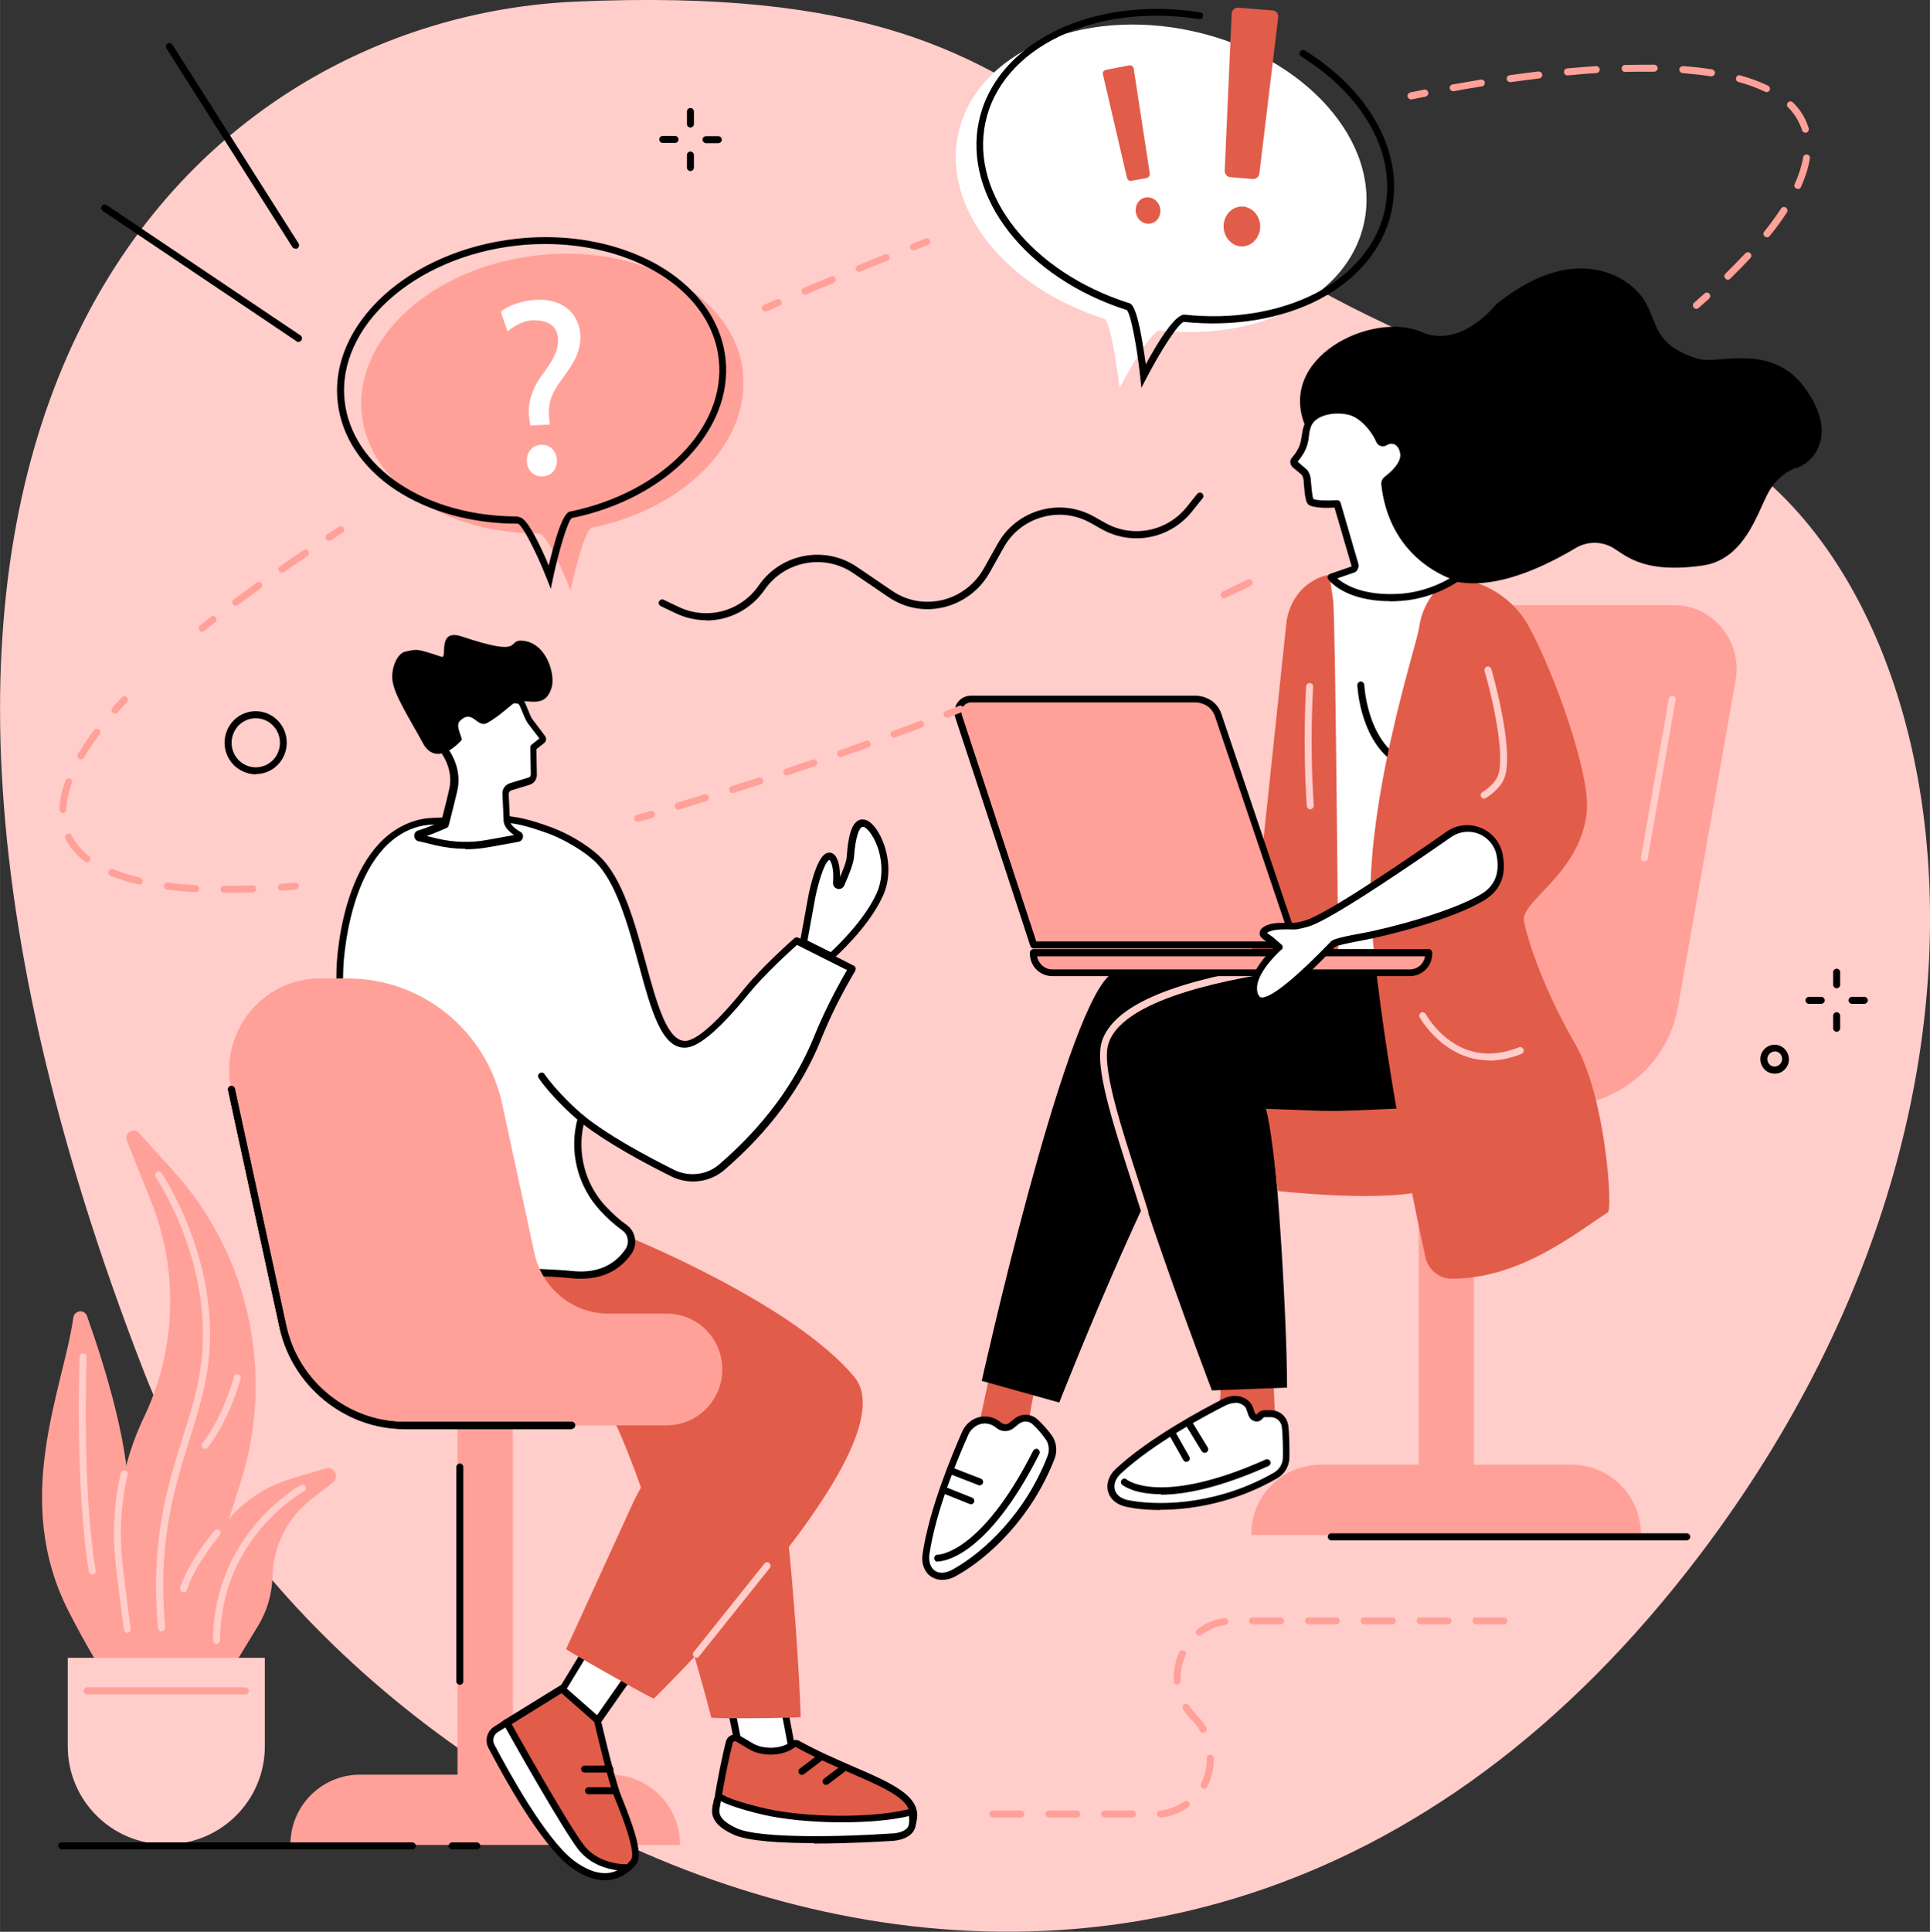 <?xml version="1.0" encoding="UTF-8"?>
<svg id="Illustration" xmlns="http://www.w3.org/2000/svg" width="292.6mm" height="292.8mm" version="1.1" viewBox="0 0 829.4 830">
  <rect x="0" y="0" width="829.4" height="830" fill="#333333" stroke="none"/>
  <!-- Generator: Adobe Illustrator 29.5.1, SVG Export Plug-In . SVG Version: 2.1.0 Build 141)  -->
  <g id="Career_coach">
    <path d="M709.8,179.8C440.2,108.2,495.7-10.3,247.2.7,83.3,8-98.1,178.6,62.2,590.3c74,190.1,433.5,388.5,668.8,77.1,163.2-216,100.3-455.4-21.1-487.7Z" fill="#ffcdca"/>
    <g>
      <g>
        <path d="M586.7,476.9l81.3-1.2c26.1,0,48.5-17.1,53.1-43.1l24.8-140.5c2.9-16.7-9.8-32.1-26.6-32.1h-94.4l-38.2,216.8Z" fill="#ffa199"/>
        <polygon points="609.7 657.6 633.4 657.6 633.4 475.5 609.7 476.5 609.7 657.6" fill="#ffa199"/>
        <path d="M567.7,629.3h107.6c16.5,0,29.9,13.4,29.9,29.9v.3h-167.5v-.3c0-16.5,13.4-29.9,29.9-29.9Z" fill="#ffa199"/>
        <path d="M706.7,370.1c0,0-.2,0-.3,0-.8-.1-1.4-.9-1.2-1.7l12-68.2c.1-.8.9-1.4,1.7-1.2.8.1,1.4.9,1.2,1.7l-12,68.2c-.1.7-.8,1.2-1.5,1.2Z" fill="#ffcdca"/>
      </g>
      <g>
        <g>
          <path d="M427,581.9c.2.8-9.5,45.1-9.5,45.1l22.3-3.7,6.7-37.5-19.5-3.9Z" fill="#e25c4a"/>
          <g>
            <g>
              <path d="M429.3,612.5c-1.4-1.1-3.3-2.3-5.8-2.4-3.7-.2-7.1,2.2-8.7,5.6-3.9,8.6-14,32.5-16.9,52-1,6.9,4.2,12.5,12.3,8,13.3-7.4,31.7-24.4,41.4-49.5,1.1-2.9.7-6.1-1.1-8.6-1.5-2-3.5-4.5-5.8-6.6-2.2-2-5.6-2-7.9-.1l-2.1,1.7c-1.6,1.3-3.8,1.3-5.4,0Z" fill="#fff"/>
              <path d="M404.8,678.8c-2.2,0-3.7-.8-4.7-1.4-2.9-2-4.3-5.8-3.6-9.9,2.9-19.5,12.9-43.1,17-52.4,1.8-4.1,5.9-6.7,10.1-6.5,2.4.1,4.7,1,6.7,2.7,1,.8,2.5.9,3.5,0l2.1-1.7c2.9-2.4,7.1-2.3,9.9.2,2,1.8,4.1,4.1,6.1,6.8,2.1,2.9,2.6,6.7,1.3,10.1-9.7,25.2-28.1,42.5-42.1,50.3-2.4,1.4-4.5,1.8-6.2,1.8ZM423.2,611.6c-2.9,0-5.7,1.9-7,4.7-4.1,9.1-14,32.4-16.8,51.6-.4,3,.5,5.7,2.4,7,1.9,1.3,4.7,1.1,7.7-.6,13.5-7.5,31.3-24.3,40.7-48.8.9-2.4.6-5.1-.9-7.2-1.8-2.5-3.7-4.7-5.6-6.4-1.7-1.5-4.2-1.5-6,0l-2.1,1.7c-2.1,1.7-5.2,1.7-7.3,0-1.5-1.3-3.1-1.9-4.9-2,0,0-.2,0-.3,0Z"/>
            </g>
            <path d="M403,671c0,0,0,0-.1,0-.8,0-1.5-.7-1.4-1.6,0-.8.7-1.5,1.5-1.4h0c.3,0,18.6-.4,41-44.7.4-.7,1.3-1,2-.7.7.4,1,1.3.7,2-22.9,45.2-41.9,46.3-43.7,46.3Z"/>
            <path d="M417.3,646.3c-.2,0-.4,0-.6-.1l-10.5-4.2c-.8-.3-1.1-1.2-.8-1.9.3-.8,1.2-1.1,1.9-.8l10.5,4.2c.8.3,1.1,1.2.8,1.9-.2.6-.8.9-1.4.9Z"/>
            <path d="M421,638.2c-.2,0-.4,0-.5-.1l-12.4-4.8c-.8-.3-1.2-1.2-.9-1.9.3-.8,1.2-1.2,1.9-.9l12.4,4.8c.8.3,1.2,1.2.9,1.9-.2.6-.8,1-1.4,1Z"/>
          </g>
          <path d="M522,581.8c.2.3,1.4,5.5,2.4,14.3,1.6,14.6-14.7,28.1-14.7,28.1l38.7-5.2-1.5-33.8-24.9-3.4Z" fill="#e25c4a"/>
          <g>
            <g>
              <path d="M539.4,609.1c-2.3-.7-1.8-4.3-3.6-5.9-2.8-2.5-6.3-2.4-9.6-.8-8.3,4.2-31.1,16.3-45.6,29.6-5.1,4.7-4.5,12.4,4.6,14,15,2.7,39.9,1.2,63.1-12.2,2.7-1.5,4.4-4.3,4.5-7.4.1-2.5,0-10.9-.5-14-.5-3-3.1-5.1-6.1-5.1h-2.7c-2,0-2.1,2.4-4.1,1.7Z" fill="#fff"/>
              <path d="M498.7,648.8c-5.1,0-9.8-.4-13.8-1.2-6.2-1.1-8.1-4.6-8.7-6.6-1-3.3.3-7.2,3.4-10,14.4-13.3,36.9-25.3,45.9-29.9,4.1-2.1,8.3-1.7,11.3,1,1.1,1,1.6,2.4,2,3.6.4,1.3.6,1.9,1.1,2,0,0,.1,0,.1,0,0,0,.3-.2.4-.4.6-.6,1.5-1.4,3-1.4h2.7s0,0,0,0c3.8,0,6.9,2.7,7.5,6.4.5,3.3.6,11.7.5,14.3-.2,3.6-2.1,6.8-5.3,8.6-17.3,10-35.6,13.5-50.3,13.5ZM530.7,602.8c-1.4,0-2.8.5-3.9,1-8.9,4.5-31.1,16.3-45.2,29.4-2.2,2.1-3.2,4.7-2.5,7,.7,2.3,2.9,3.9,6.4,4.5,15.2,2.7,39.5,1,62-12,2.2-1.3,3.7-3.6,3.8-6.2.1-2.4,0-10.7-.5-13.7-.4-2.2-2.3-3.9-4.6-3.9h-2.7c-.3,0-.5.1-.9.6-.6.6-1.7,1.7-3.6,1.1-2-.7-2.6-2.5-3-4-.3-.9-.6-1.8-1.1-2.3-1.3-1.2-2.7-1.6-4-1.6Z"/>
            </g>
            <path d="M499,642c-11.8,0-16.4-3.8-16.8-4.1-.6-.5-.7-1.5-.1-2.1.5-.6,1.5-.7,2.1-.1.2.2,14.7,11.5,59.7-8.6.8-.3,1.6,0,2,.8.3.8,0,1.6-.8,2-21.5,9.6-36.3,12.3-46.2,12.3Z"/>
            <path d="M509.8,628.1c-.5,0-1-.3-1.3-.8l-5.6-9.9c-.4-.7-.2-1.6.6-2,.7-.4,1.6-.2,2,.6l5.6,9.9c.4.7.2,1.6-.6,2-.2.1-.5.2-.7.2Z"/>
            <path d="M517.7,624.2c-.5,0-1-.3-1.3-.7l-6.3-10.3c-.4-.7-.2-1.6.5-2.1.7-.4,1.6-.2,2.1.5l6.3,10.3c.4.7.2,1.6-.5,2.1-.2.1-.5.2-.8.2Z"/>
          </g>
          <path d="M626.8,411.4s-135.5-5.9-150.3,7.9c-20.1,18.7-54.6,174-54.6,174l33.3,9.3s50.2-127.5,62.7-127.5,129.7-4.2,129.7-4.2l-20.8-59.5Z"/>
          <path d="M653.5,407.2s17.9,52.5,3.6,62c-14.2,9.6-116.7,8.8-113.2,7.6,3.6-1.2,9.2,85.9,9.2,119.4l-32.3,1.2s-51.4-134.7-45.9-149.7c9.9-26.9,86.3-33.1,110.7-36.7,5-.7,67.8-3.8,67.8-3.8Z"/>
          <path d="M492,522.2c-.6,0-1.2-.4-1.4-1-1.2-3.6-2.3-7.2-3.4-10.7-9.5-29.5-17.1-52.8-13.6-63.3,6.6-19.9,47.1-28.3,77-32.9.8-.1,1.6.4,1.7,1.3.1.8-.4,1.6-1.3,1.7-16.8,2.6-67.8,10.5-74.6,30.9-3.2,9.6,4.6,33.6,13.6,61.5,1.1,3.5,2.3,7.1,3.4,10.7.3.8-.2,1.6-1,1.9-.2,0-.3,0-.5,0Z" fill="#ffcdca"/>
        </g>
        <g>
          <g>
            <path d="M466.6,338.6c-1.1-.3-2.4,0-3,1.1-.4.7-.4,2-.2,3.2.2,1.7,1.2,7,.3,8.4-.6,1-1.1,2.3-1.2,4.1-.1,7.1,5.3,8.3,10.3,10s16.2,1.5,19.4-2.8c3.2-4.4-6.5-12.1-16.9-13.6-3.5-.5-2.9-1-3.3-2.4-.3-1-1.7-5.1-2.4-6-.8-1-1.8-1.6-3-1.9Z" fill="#fff"/>
            <path d="M480.2,367.8c-3.1,0-6-.4-7.9-1.1l-1-.3c-4.7-1.5-10.5-3.4-10.3-11.1,0-1.8.5-3.5,1.4-4.9.2-.4.3-2-.4-6.7v-.6c-.4-1.9-.2-3.2.3-4.2.9-1.5,2.8-2.3,4.7-1.8,1.5.4,2.8,1.2,3.8,2.4,1.1,1.3,2.6,6.5,2.6,6.5,0,.3.1.6.2.8,0,0,0,.1,0,.2.2,0,.7.2,1.9.4,8,1.1,16.3,6,18.3,10.8.8,1.8.6,3.7-.4,5.1-2.4,3.3-8,4.4-13.2,4.4ZM465.8,340c-.4,0-.7.1-.9.4,0,0-.3.5,0,2.3v.6c.8,4.3,1,7.3,0,8.8-.6,1-.9,2.1-1,3.3-.1,5.2,3.1,6.5,8.3,8.2l1,.3c4.9,1.6,15.2,1.2,17.7-2.3.3-.4.6-1,0-2.1-1.5-3.4-8.4-8-16-9.1-2.9-.4-4.1-.9-4.5-3,0-.2,0-.3-.1-.5-.4-1.5-1.6-4.9-2.1-5.5-.6-.7-1.3-1.2-2.2-1.4-.1,0-.3,0-.4,0ZM473.6,347.2h0,0Z"/>
          </g>
          <g>
            <g>
              <path d="M628.1,251.6s21.3-12.3,36.4,91.8c0,0-25.9,56-26.4,63.8-.5,7.9-68.7,4.4-68.7,4.4l-1.6-119.4-15.9-.8,3.4-27.5c2.1-8,11.1-13.8,17.1-15.9l55.7,3.5Z" fill="#fff"/>
              <path d="M600.1,413.9c-15.7,0-30.5-.7-30.7-.7-.8,0-1.4-.7-1.4-1.5l-1.5-117.9-14.5-.7c-.4,0-.8-.2-1.1-.5-.3-.3-.4-.7-.3-1.2l3.4-27.5c0,0,0-.1,0-.2,2.4-9.2,12.5-15,18-17,.2,0,.4,0,.6,0l55.3,3.5c1-.4,3.3-1,6.5.6,8.9,4.3,21.7,23.9,31.7,92.5,0,.3,0,.6-.1.8-7.2,15.5-25.9,57.1-26.3,63.3-.2,3.3-4.7,6.4-36,6.6-1.2,0-2.4,0-3.6,0ZM570.9,410.2c4.3.2,18,.7,31.7.7,31.6-.2,33.9-3.4,34-3.8.4-7.8,23.8-58.5,26.3-63.9-10.2-70-23-86.3-29.7-89.7-2.7-1.4-4.4-.6-4.4-.5-.2.1-.5.2-.8.2l-55.3-3.5c-6.4,2.4-13.9,7.9-15.8,14.7l-3.2,25.8,14.3.7c.8,0,1.4.7,1.4,1.5l1.5,117.9Z"/>
            </g>
            <path d="M537.7,410.5l15.2-143.6c1-6.7,4.6-12.9,10.2-16.6,2.2-1.5,4.8-2.7,7.9-3.3,0,0,0-2.8,1.9,10.8,1,7.4,2.1,146.6,2.2,152.6h-37.3Z" fill="#e25c4a"/>
            <path d="M602.7,329.6c-.2,0-.5,0-.7-.2-17.5-9.2-18.6-34-18.7-35,0-.8.6-1.5,1.4-1.6.8,0,1.5.6,1.6,1.4,0,.2,1.1,24.1,17.1,32.5.7.4,1,1.3.6,2-.3.5-.8.8-1.3.8Z"/>
            <path d="M600.7,476.3l-18.5.8c-6.5.3-12.9.3-19.4,0l-18.8-.7s2,4.9,5,35.3c0,0,47.6,5.4,65.4-.8,17.8-6.3-13.7-34.6-13.7-34.6Z" fill="#e25c4a"/>
            <path d="M623.9,247.9s21.9,1.3,32.9,20.9c10.9,19.6,26.1,62.4,25.2,78.4-1.5,27.3-28.4,39.7-27.1,48.3.6,4.2,6.2,25.5,22.1,53.2,13.1,22.8,16.1,70.9,14,72.2-14.4,9.2-37.7,28.5-67.1,28.5-5.4,0-10.1-3.8-11.3-9.1-4.7-21.4-17.6-83.4-23.1-141-4.7-49.9,19.5-122.9,20.3-129.3,2-15.5,14.1-22.2,14.1-22.2Z" fill="#e25c4a"/>
            <g>
              <g>
                <path d="M452.2,409.4h153.7c4.5,0,8.1,3.6,8.1,8.1v.5h-169.9v-.5c0-4.5,3.6-8.1,8.1-8.1Z" transform="translate(1058.1 827.3) rotate(180)" fill="#ffa199"/>
                <path d="M605.9,419.4h-153.7c-5.3,0-9.6-4.3-9.6-9.6v-.5c0-.8.7-1.5,1.5-1.5h169.9c.8,0,1.5.7,1.5,1.5v.5c0,5.3-4.3,9.6-9.6,9.6ZM445.7,410.9c.5,3.1,3.2,5.6,6.5,5.6h153.7c3.3,0,6-2.4,6.5-5.6h-166.7Z"/>
              </g>
              <g>
                <path d="M444.2,406h112.7l-33.3-98.7c-.7-2-1.9-3.7-3.7-4.9-1.8-1.2-4-1.9-6.3-1.9h-96.1c-4.1,0-6.7,4-5.4,7.5.5,1.4,32.2,98.1,32.2,98.1Z" fill="#ffa199"/>
                <path d="M556.9,407.5h-112.7c-.6,0-1.2-.4-1.4-1-10.9-33.3-31.7-96.6-32.2-98-.8-2.1-.5-4.5.8-6.5,1.4-2,3.5-3.1,6-3.1h96.1c2.6,0,5.1.8,7.2,2.2,1.9,1.3,3.4,3.3,4.2,5.7l33.3,98.7c.2.5,0,1-.2,1.4-.3.4-.7.6-1.2.6ZM445.3,404.5h109.5l-32.7-96.8c-.6-1.7-1.7-3.2-3.1-4.2-1.6-1.1-3.5-1.7-5.5-1.7h-96.1c-1.4,0-2.7.7-3.5,1.8-.8,1.1-.9,2.5-.5,3.7.5,1.4,28.3,86.1,31.9,97.1Z"/>
              </g>
            </g>
            <g>
              <path d="M543.5,399.7c-2.3,1.8,1.2,3.1,3.4,5,3.1,2.7,2.8,2.1,2.6,2.4-16.5,15.9-9.2,22.3-9.2,22.3,5.5,5.1,30.1-21.4,32.6-23.8.9-.9,6.2-2,11.8-3,13-2.4,39.5-9.4,52.4-17.1,7.2-4.3,8.8-10.8,7.4-18.1-1.9-10-13.5-14.7-21.8-8.9-17.3,12-46.1,31.7-58.1,37.1-2.3,1.1-4.8,1.8-7.3,2.2-2.9.5-10.4-.7-13.8,1.9Z" fill="#fff"/>
              <path d="M542.1,431.5c-1.1,0-2.1-.3-2.8-1-.2-.1-2-1.9-2.1-5.4-.1-5.1,3.3-11.1,10.2-18-.4-.3-.8-.7-1.4-1.2-.5-.4-1.1-.9-1.7-1.3-1.5-1.1-3-2-3-3.6,0-.9.4-1.7,1.3-2.4,2.7-2.2,7.3-2.1,11-2.1,1.4,0,2.7,0,3.4-.1,2.5-.4,4.8-1.1,6.9-2.1,12-5.5,41.4-25.5,57.8-37,4.3-3,9.8-3.6,14.7-1.6,4.9,2,8.4,6.3,9.4,11.5,1.7,8.9-1,15.5-8.1,19.7-13.9,8.3-41.6,15.2-52.9,17.3-9.4,1.7-10.9,2.5-11.1,2.7-.2.2-.6.7-1.3,1.3-15.5,16-25.3,23.5-30.5,23.5ZM550.4,408.2c-8.5,8.2-10.3,13.5-10.2,16.6,0,2.4,1.1,3.4,1.2,3.5.7.6,5.1,2.4,29.2-22.4.6-.7,1.1-1.1,1.4-1.4.5-.5,1.4-1.4,12.6-3.4,13.7-2.5,39.6-9.6,51.9-16.9,5.9-3.5,8.1-9,6.7-16.6-.8-4.2-3.6-7.6-7.6-9.3-4-1.6-8.4-1.1-11.9,1.3-16.5,11.5-46.1,31.7-58.3,37.3-2.3,1.1-4.9,1.8-7.7,2.3-1,.2-2.4.2-4,.1-3.1,0-7.2,0-9.2,1.5,0,0,0,0,0,0,.3.3,1.1.8,1.6,1.2.6.4,1.3.9,1.9,1.5,1.3,1.1,2,1.7,2.3,2,.4.3,1,.8.9,1.6,0,.4-.3.9-.7,1.1ZM543.5,399.7h0,0Z"/>
            </g>
            <path d="M637.9,343.2c-.5,0-1-.2-1.3-.7-.5-.7-.3-1.6.4-2.1,1.2-.8,4.9-3.2,6.5-6.6,3.9-8.4-2.6-35.7-5.5-45.5-.2-.8.2-1.6,1-1.9.8-.2,1.6.2,1.9,1,.4,1.5,10.5,36.4,5.3,47.6-1.9,4.1-6.2,6.9-7.5,7.8-.3.2-.5.2-.8.2Z" fill="#ffcdca"/>
            <path d="M563.1,347.7c-.8,0-1.4-.6-1.5-1.4-1.9-26.9-.3-51.2-.3-51.4,0-.8.8-1.5,1.6-1.4.8,0,1.5.8,1.4,1.6,0,.2-1.6,24.3.3,51,0,.8-.6,1.5-1.4,1.6,0,0,0,0-.1,0Z" fill="#ffcdca"/>
            <path d="M640,455.6c-19.6,0-29.8-18.3-29.9-18.5-.4-.7-.1-1.6.6-2,.7-.4,1.6-.1,2,.6.6,1,13.9,24.8,40,14.3.8-.3,1.6,0,2,.8.3.8,0,1.6-.8,2-5.1,2-9.7,2.9-13.9,2.9Z" fill="#ffcdca"/>
          </g>
        </g>
        <g>
          <path d="M771.9,201.2c3.5-1.3,6.6-3.7,8.5-7,2.9-4.8,4.4-12.6-2.2-23.7-14.8-25.1-39.3-13.4-48.7-16.4-21.1-6.6-16.2-17.3-24.8-27.7-6.4-7.8-28.6-22.5-61.9,4.5,0,0-14.9,19.2-32,11.7-21-9.1-63,11-49.5,41.3,3.9,8.8,10.9,15.5,19.3,19.2,1.5.7,3.2,1.3,5,1.9,5.3,1.7,9.4,6.1,10.7,11.8,4.4,18.5,20.9,54.2,80.8,18.7,4.5-2.7,9.9-3,14.6-.9,5.8,2.5,12.1,12.3,39.9,8.4,17.9-2.5,23.4-22,28.1-30.9,3.7-7,9.1-10,12.2-11.2Z"/>
          <g>
            <path d="M595.1,190.1c-.9.5-1.9.1-2.3-.8-1.8-4.4-7.1-11.1-13-12.5-7.5-1.7-16.1.6-18,6.3-1.6,5,0,8-5.5,14.5-.5.6,0,1.6.6,2.1l3.4,2.9c.7.5,1.3,2.4,1.4,3.3.3,2.8.6,8.8,1.6,9.6,1.9,1.5,11.4.9,11.4.9l7.6,26.1c.3,1-.3,2-1.3,2.3l-9,3.1s7.3,10.2,29.9,8.6c14.5-1,24.5-8.5,24.5-8.5,0,0-27.5-6.7-31.4-40,0-.7.2-1.5.8-1.9,2.2-1.7,8.3-6.7,7.2-11.7-1.1-5.4-5.1-6.2-8-4.4Z" fill="#fff"/>
            <path d="M597.4,258.3c-19.6,0-26.3-9-26.6-9.4-.3-.4-.4-.9-.2-1.3s.5-.8.9-1l9-3.1s0,0,.1,0c.1,0,.2,0,.2-.1,0,0,0-.1,0-.3l-7.3-25c-3.4.2-9.3.2-11.2-1.3-1.1-.9-1.5-3.2-2-9.1,0-.5,0-1.1-.1-1.5,0-.7-.6-2-.9-2.3l-3.5-2.9c-.7-.5-1.2-1.4-1.3-2.3,0-.7.1-1.4.6-1.9,3.5-4.1,3.9-6.6,4.3-9.5.2-1.4.4-2.8,1-4.5,2.2-6.8,12-9.1,19.7-7.3,6.5,1.5,12.1,8.7,14,13.4l.9,1.3-.8-1.3c2-1.2,4.2-1.4,6.1-.5,1.5.7,3.4,2.2,4.2,5.9,1.2,5.5-4.4,10.7-7.8,13.2-.2.1-.3.3-.2.5,3.6,31.8,29.1,38.5,30.2,38.7.6.1,1,.6,1.1,1.2.1.6-.1,1.2-.6,1.5-.4.3-10.5,7.8-25.3,8.8-1.6.1-3.2.2-4.7.2ZM574.8,248.6c3.1,2.6,11.1,7.6,27.1,6.5,9.7-.7,17.4-4.4,21.1-6.6-7.5-3-26.3-13-29.4-40.3-.1-1.3.4-2.5,1.4-3.3,2.3-1.7,7.5-6.2,6.7-10.2-.4-2-1.3-3.3-2.5-3.8-1-.4-2.2-.3-3.3.4t0,0c-.8.5-1.7.6-2.6.3-.9-.3-1.5-.9-1.9-1.8-1.7-4.1-6.7-10.4-11.9-11.6-6.5-1.5-14.6.3-16.2,5.3-.5,1.4-.7,2.7-.8,4-.4,3-.9,6.1-4.8,10.8,0,0,0,.1.1.2l3.5,3c1.2.9,1.9,3.2,2,4.3,0,.4,0,1,.1,1.5.2,1.8.5,6.1,1,7.1,1.1.6,5.7.8,10.2.5.7,0,1.3.4,1.5,1.1l7.6,26.1c.3.9.1,1.8-.3,2.6-.4.8-1.1,1.3-2,1.5l-6.7,2.3Z"/>
          </g>
        </g>
      </g>
    </g>
    <g>
      <path d="M411.8,57.5c-6.9,32.2,20.5,66.1,62.6,79.4,0,0,0,0,0,0,3.5,1.4,6.7,29.8,6.7,29.8,0,0,13.1-25.1,17.5-24.7,42.9,4.6,80.8-14.6,87.6-46.2,7.5-34.9-25.4-71.8-73.6-82.4-48.2-10.6-93.3,9.2-100.8,44.1Z" fill="#fff"/>
      <path d="M490.5,166.7l-.5-4.9c-1.4-12.5-4-26.9-5.8-28.6-43.2-13.8-70.5-48.6-63.5-81.2,3.5-16.4,15.3-30.2,33.2-38.9,17.6-8.5,39.6-11.3,61.9-7.8.8.1,1.4.9,1.2,1.7-.1.8-.9,1.4-1.7,1.2-21.7-3.4-43.1-.8-60.2,7.5-17,8.2-28.3,21.3-31.6,36.8-6.7,31,19.8,64.4,61.6,77.7h.2c1,.5,3,1.3,5.6,16.6.6,3.5,1.1,7,1.5,9.7,5.2-9.6,12.7-21.7,16.7-21.3,20.6,2.2,40.7-1.1,56.5-9.3,15.8-8.3,26.3-20.9,29.5-35.7,5.1-23.7-8.6-48.9-35.9-65.9-.7-.4-.9-1.4-.5-2.1.4-.7,1.4-.9,2.1-.5,28.3,17.7,42.6,44.2,37.2,69.1-3.4,15.7-14.4,29.1-31,37.8-16.3,8.5-37,11.9-58.2,9.7-2.3.3-10.1,12.6-16,23.9l-2.3,4.4Z"/>
      <g>
        <path d="M528.6,76.1l9.8.8c1.4.1,2.6-.9,2.8-2.3l8.1-67.2c.2-1.5-.9-2.8-2.3-2.9l-14.9-1.2c-1.4-.1-2.7,1-2.8,2.5l-3,67.6c0,1.4,1,2.6,2.3,2.7Z" fill="#e25c4a"/>
        <path d="M541.2,94.8c-1.3-4.5-5.7-7.1-9.8-5.7-4.2,1.4-6.5,6.2-5.2,10.7,1.3,4.5,5.7,7.1,9.8,5.7s6.5-6.2,5.2-10.7Z" fill="#e25c4a"/>
      </g>
      <g>
        <path d="M486.2,77.7l6.5-1.2c.9-.2,1.5-1,1.4-2l-6.9-45c-.1-1-1.1-1.6-2-1.4l-9.9,1.9c-1,.2-1.6,1.1-1.3,2.1l10.3,44.3c.2.9,1.1,1.5,2,1.3Z" fill="#e25c4a"/>
        <path d="M497.8,87.5c-1.6-2.7-4.9-3.5-7.4-1.9-2.4,1.6-3.1,5.2-1.5,7.8,1.6,2.7,4.9,3.5,7.4,1.9,2.4-1.6,3.1-5.2,1.5-7.8Z" fill="#e25c4a"/>
      </g>
    </g>
    <g>
      <path d="M319.2,160c3.3,30.2-25.1,58.6-65,66.8,0,0,0,0,0,0-3.4,1-9,26.7-9,26.7,0,0-9.6-24.3-13.7-24.3-39.9,0-72.7-21.2-76-51-3.6-32.8,30.2-63.4,75.4-68.5,45.2-5,84.8,17.5,88.4,50.3Z" fill="#ffa199"/>
      <path d="M236.7,253l-1.8-4.6c-4.3-10.8-10.3-22.8-12.4-23.4,0,0-.2,0-.3,0-19.5,0-38.1-5.2-52.2-14.5-14.5-9.6-23.3-23-24.9-37.8-3.7-33.6,30.8-65,76.7-70.1,26.5-3,52.8,3.6,70.1,17.5,11.6,9.3,18.5,21.1,19.9,34.1,3.3,30.6-25.1,60-66.1,68.4-1.8,1.4-5.6,14.3-8,25.6l-1,4.8ZM222.6,222.1c1.8,0,4.2,1.6,9.7,13,1.3,2.8,2.6,5.6,3.5,7.9,2.6-10.9,5.9-22.3,9-23.2h.2c39.6-8.2,67-36.2,63.9-65.3-1.3-12.2-7.8-23.3-18.8-32.1-16.8-13.4-42.1-19.7-67.9-16.9-44.3,4.9-77.6,34.9-74.1,66.8,1.5,13.8,9.9,26.5,23.6,35.6,13.7,9.1,31.6,14,50.7,14s.1,0,.2,0Z"/>
      <path d="M227.9,182.9l-.4-2.8c-1-5.8.6-12.4,5.6-19.2,4.5-6,7-10.4,6.7-15.3-.3-5.6-4.3-8.2-11.1-8-3.9.2-8,2.6-10.6,4.8l-2.9-8.5c3.4-2.8,9.5-4.8,15.2-5.1,12.4-.6,18.5,6.8,19,15.1.4,7.4-3.4,12.9-8.2,19.4-4.4,5.9-5.9,10.8-5.2,16.3l.3,2.8-8.4.4ZM226.4,198.3c-.2-4,2.3-7,6.1-7.2,3.8-.2,6.5,2.5,6.8,6.5.2,3.8-2.1,6.9-6.1,7.1-3.8.2-6.6-2.6-6.8-6.4Z" fill="#fff"/>
    </g>
    <g>
      <g>
        <path d="M77.4,755.9s-18.1-5.6-47.7-63.1c-25-48.5-2.7-95.3,1.8-126.7.5-3.2,4.8-3.7,5.9-.6,7.5,21.1,19.5,59.3,17.6,82.9-2.8,34,22.4,107.4,22.4,107.4Z" fill="#ffa199"/>
        <path d="M57.8,724.5l-6.4-50.9c-2.8-22.1.8-44.5,10.4-64.6,14-29.2,15.1-63,3-93.1l-10.3-25.8c-1.3-3.3,2.9-5.9,5.2-3.3l14.5,16c32.9,36.2,44.1,87.5,29.1,134.3l-26.7,83.8-18.8,3.6Z" fill="#ffa199"/>
        <path d="M54.7,701.5c-.7,0-1.4-.6-1.5-1.3l-3.3-26.4c-1.7-13.7-1.1-27.5,2-40.9.2-.8,1-1.3,1.8-1.1.8.2,1.3,1,1.1,1.8-3,13.1-3.6,26.5-2,39.9l3.3,26.4c.1.8-.5,1.6-1.3,1.7,0,0-.1,0-.2,0Z" fill="#ffcdca"/>
        <path d="M66.1,726.1l22.3-57c6.4-16.2,19.7-28.6,36.3-33.6l15.2-4.6c3.7-1.1,6.2,3.8,3.1,6.1l-9.4,7.3c-10.1,7.9-16.2,20-16.5,32.9-.2,7.6-2.3,15-6.3,21.5l-15.1,24.8-29.7,2.7Z" fill="#ffa199"/>
        <path d="M69.4,700.9c-.8,0-1.4-.6-1.5-1.4-3.4-36.9,3.9-60.6,10.5-81.5,3-9.5,5.8-18.4,7.4-28,7.7-44.9-18.7-83.9-18.9-84.3-.5-.7-.3-1.6.4-2.1.7-.5,1.6-.3,2.1.4.3.4,27.3,40.4,19.4,86.5-1.7,9.8-4.5,18.8-7.5,28.4-6.4,20.6-13.7,44-10.3,80.3,0,.8-.5,1.6-1.4,1.6,0,0,0,0-.1,0Z" fill="#ffcdca"/>
        <path d="M78.9,684.1c-.2,0-.3,0-.5,0-.8-.3-1.2-1.1-1-1.9,3-9.1,9.7-18.4,14.8-24.6.5-.6,1.5-.7,2.1-.2.6.5.7,1.5.2,2.1-4.9,6-11.4,15-14.2,23.7-.2.6-.8,1-1.4,1Z" fill="#ffcdca"/>
        <path d="M39.7,676.5c-.7,0-1.4-.5-1.5-1.2-6.1-36.2-4-91.8-4-92.4,0-.8.7-1.5,1.6-1.4.8,0,1.5.7,1.4,1.6,0,.6-2.1,55.9,3.9,91.7.1.8-.4,1.6-1.2,1.7,0,0-.2,0-.3,0Z" fill="#ffcdca"/>
        <path d="M93,706.3h0c-.8,0-1.5-.7-1.5-1.5.4-46.2,37.4-66.5,37.8-66.7.7-.4,1.6-.1,2,.6.4.7.1,1.6-.6,2-.4.2-35.8,19.7-36.2,64.1,0,.8-.7,1.5-1.5,1.5Z" fill="#ffcdca"/>
        <path d="M88.1,622.5c-.3,0-.6-.1-.9-.3-.7-.5-.8-1.5-.3-2.1,9.4-12,13.6-28.4,13.6-28.6.2-.8,1-1.3,1.8-1.1.8.2,1.3,1,1.1,1.8-.2.7-4.4,17.1-14.1,29.7-.3.4-.7.6-1.2.6Z" fill="#ffcdca"/>
      </g>
      <path d="M71.2,792.4h.5c23.2,0,42.1-18.8,42.1-42.1v-38H29.1v38c0,23.2,18.8,42.1,42.1,42.1Z" fill="#ffcdca"/>
      <path d="M105.4,728H37.4c-.8,0-1.5-.7-1.5-1.5s.7-1.5,1.5-1.5h68c.8,0,1.5.7,1.5,1.5s-.7,1.5-1.5,1.5Z" fill="#ffa199"/>
    </g>
    <g>
      <g>
        <rect x="196.6" y="596.7" width="23.8" height="194.1" fill="#ffa199"/>
        <path d="M154.7,762.5h107.6c16.5,0,29.9,13.4,29.9,29.9v.3H124.8v-.3c0-16.5,13.4-29.9,29.9-29.9Z" fill="#ffa199"/>
        <path d="M197.6,723.9c-.8,0-1.5-.7-1.5-1.5v-92.1c0-.8.7-1.5,1.5-1.5s1.5.7,1.5,1.5v92.1c0,.8-.7,1.5-1.5,1.5Z"/>
      </g>
      <g>
        <g>
          <g>
            <path d="M313.7,731.2l6.3,31.2c.2,1.1,1.2,1.8,2.1,1.5l18.3-4.7c.8-.2,1.3-1,1.1-1.9l-5.3-27.9-22.5,1.7Z" fill="#fff"/>
            <path d="M321.7,765.4c-.6,0-1.1-.2-1.7-.5-.8-.5-1.4-1.3-1.6-2.3l-6.3-31.2c0-.4,0-.9.3-1.2s.7-.6,1.1-.6l22.5-1.7c.8,0,1.4.5,1.6,1.2l5.3,27.9c.3,1.7-.6,3.3-2.2,3.7l-18.3,4.7c-.2,0-.5,0-.7,0ZM315.5,732.5l5.9,29.5c0,.2.2.4.3.4l18.3-4.7s0,0,0-.2l-5-26.5-19.5,1.5Z"/>
          </g>
          <g>
            <polygon points="254.7 704.4 239.3 729.8 256.9 739.1 272.7 716.4 254.7 704.4" fill="#fff"/>
            <path d="M256.9,740.6c-.2,0-.5,0-.7-.2l-17.6-9.3c-.4-.2-.6-.5-.7-.9-.1-.4,0-.8.2-1.2l15.4-25.3c.2-.3.6-.6,1-.7.4,0,.8,0,1.2.2l18.1,12c.3.2.6.6.6,1,0,.4,0,.8-.2,1.1l-15.9,22.7c-.3.4-.8.6-1.2.6ZM241.4,729.2l15,8,14.2-20.3-15.5-10.3-13.8,22.7Z"/>
          </g>
          <g>
            <g>
              <path d="M313.4,748.6c-1.3,4.5-3.9,17.1-5,24.7-.7,4.8,2.3,9.3,6.9,10.5,13,3.5,44.2,3.4,70.2,4.5,1.8,0,5.1-.8,6.5-5.1,4.9-14.6-22.3-19.1-49.3-34-.5-.3-1.2-.3-1.7,0-.3.2-.7.5-1.2.8-4.7,3-12.5,3-17.3.1l-5.4-3.2c-1.5-.9-3.4-.1-3.8,1.5Z" fill="#e25c4a"/>
              <path d="M385.8,789.9c0,0-.2,0-.3,0-6.6-.3-13.7-.5-20.6-.7-20.6-.6-40.1-1.2-49.9-3.9-5.4-1.5-8.8-6.7-8-12.2,1.1-7.6,3.7-20.2,5-24.9.3-1.3,1.2-2.2,2.4-2.7,1.2-.5,2.5-.4,3.6.3l5.4,3.2c4.3,2.6,11.5,2.6,15.7-.1.4-.3.8-.5,1.1-.7,1-.7,2.2-.8,3.3-.2,8.1,4.5,16.3,8,23.6,11.2,16.9,7.3,30.3,13.1,26.4,24.6-1.5,4.5-5,6.1-7.7,6.1ZM314.9,749c-1.3,4.5-3.9,17.3-5,24.5-.6,4,1.9,7.8,5.8,8.9,9.5,2.6,29.7,3.2,49.2,3.8,6.9.2,13.9.4,20.6.7.6,0,3.7,0,5-4.1,2.9-8.5-7-13.2-24.8-20.9-7.3-3.2-15.6-6.8-23.8-11.3-.4.2-.8.5-1.3.8-5.1,3.3-13.6,3.3-18.8.1l-5.4-3.2c-.4-.2-.8-.2-1,0-.2,0-.5.3-.7.7Z"/>
            </g>
            <g>
              <path d="M307.6,776.8c0,.1,0,.2,0,.3-.7,4.8,3.8,7.7,8.2,9.7,12.8,6,64.7,2.6,66.7,2.4,0,0,0,0,.1,0,.6,0,7.2,0,9.1-4.1.2-.5.4-1.2.5-1.9.1-1.1,0-2.2-.2-3.3-.2-.9-1.1-1.4-1.9-1.2-9.6,2.5-32.2,4.1-54.6.8-8.2-1.2-21.4-4.9-24.9-7-.9-.6-2.2,0-2.4,1.1-.2.9-.4,2-.6,3.1Z" fill="#fff"/>
              <path d="M349.8,791.9c-14,0-28.5-.8-34.7-3.7-4.3-2-9.9-5.4-9-11.3,0,0,0-.2,0-.3l.6-3.1c.2-1,.9-1.8,1.8-2.2.9-.4,2-.3,2.8.2,3.3,2,16.3,5.6,24.3,6.8,23.6,3.5,45.7,1.4,54-.8.8-.2,1.6,0,2.4.4.7.4,1.2,1.2,1.4,2,.3,1.3.4,2.6.2,3.8-.1,1-.3,1.7-.6,2.3-2.3,4.9-9.7,5-10.5,5-2.9.2-17.5,1.1-32.7,1.1ZM309.9,773.9h-.1c0,0-.6,3.2-.6,3.2,0,0,0,0,0,0v.2c-.5,3.1,1.8,5.6,7.3,8.2,10,4.7,47.5,3.6,66,2.3,0,0,.2,0,.2,0,.3,0,6.2,0,7.7-3.2,0-.2.2-.6.3-1.5.1-.9,0-1.8-.1-2.8l-.5-1.5.4,1.5c-10.7,2.7-33.7,4-55.2.8-8.5-1.2-21.8-5-25.4-7.2ZM307.6,776.8h0,0Z"/>
            </g>
            <path d="M344.6,762.6c-.5,0-.9-.2-1.2-.6-.5-.7-.4-1.6.3-2.1l7.9-6c.7-.5,1.6-.4,2.1.3.5.7.4,1.6-.3,2.1l-7.9,6c-.3.2-.6.3-.9.3Z"/>
            <path d="M355,766.9c-.5,0-.9-.2-1.2-.6-.5-.7-.4-1.6.3-2.1l6.9-5.2c.7-.5,1.6-.4,2.1.3.5.7.4,1.6-.3,2.1l-6.9,5.2c-.3.2-.6.3-.9.3Z"/>
          </g>
          <g>
            <g>
              <path d="M256.9,739.1l-15.4-13.5-23.9,14.8c-3.6,2.2-5.1,7.1-3.3,11,2.3,5,6,12,11.3,18.5,10,12.2,15,32,29.5,33.4s14.1.4,17.2-3.1-2.6-18.2-6.6-28c-3.2-8-8.8-32.9-8.8-32.9Z" fill="#e25c4a"/>
              <path d="M264.4,805.2c-2.3,0-5.3-.2-9.5-.6-10.7-1-16.6-11.2-22.3-21.1-2.6-4.5-5.2-9.1-8.3-12.8-5.4-6.7-9.3-13.9-11.5-18.8-2-4.5-.3-10.2,3.9-12.9l24.8-15.3,16.6,14.6v.5c.2.2,5.7,24.9,8.8,32.7,6.3,15.5,9.5,25.9,6.4,29.6-.2.2-.4.5-.6.7-2.1,2.5-3.5,3.5-8.4,3.5ZM241.3,727.5l-22.9,14.2c-2.9,1.9-4.2,5.9-2.7,9.1,2.2,4.7,5.8,11.7,11.1,18.1,3.2,4,5.9,8.7,8.5,13.2,5.5,9.6,10.8,18.7,19.9,19.6,12.7,1.2,13.2.6,15.3-1.9.2-.2.4-.5.6-.7,2.6-3-4.5-20.7-6.9-26.5-3-7.5-8-29.1-8.8-32.7l-14.2-12.5Z"/>
            </g>
            <path d="M262.1,761.6h-10.9c-.8,0-1.5-.7-1.5-1.5s.7-1.5,1.5-1.5h10.9c.8,0,1.5.7,1.5,1.5s-.7,1.5-1.5,1.5Z"/>
            <path d="M263.8,770.9h-10.9c-.8,0-1.5-.7-1.5-1.5s.7-1.5,1.5-1.5h10.9c.8,0,1.5.7,1.5,1.5s-.7,1.5-1.5,1.5Z"/>
            <g>
              <path d="M269.7,802.5s-12.6.7-19.8-8.7c-7.3-9.3-32.1-53.7-32.1-53.7l-4.7,3c-2.4,1.5-3.2,4.6-1.9,7.2,5.9,11.4,22.2,41.2,34.7,50.5,15.5,11.7,23.8,1.7,23.8,1.7Z" fill="#fff"/>
              <path d="M260,807.9c-4,0-9-1.4-15-5.9-12.6-9.5-28.8-38.9-35.1-51-1.7-3.2-.6-7.2,2.4-9.1l4.7-3c.3-.2.8-.3,1.2-.2.4.1.7.4.9.7.2.4,24.8,44.4,31.9,53.5,6.7,8.6,18.4,8.1,18.6,8.1.6,0,1.1.3,1.4.8.3.5.2,1.2-.2,1.6,0,0-3.8,4.5-10.9,4.5ZM217.2,742.2l-3.4,2.1c-1.7,1.1-2.3,3.4-1.4,5.2,6.3,12,22.2,40.9,34.3,50,9,6.7,15.2,5.8,18.6,4.1-4.6-.6-11.8-2.6-16.8-9-6.6-8.5-27.1-44.8-31.4-52.5Z"/>
            </g>
          </g>
          <g>
            <g>
              <path d="M271.6,532.1s69.8,28.4,95.6,59.6c24.6,29.8-86.2,138.1-86.2,138.1-.1.5-37.7-20.7-37.7-21.3l28.7-62.7c11.3-24.5,34-38.4,24.8-47-8.4-7.8-55.2-3.8-79.3-4.6-42.7-1.5-42.3-63.7-42.3-63.7l96.3,1.7Z" fill="#e25c4a"/>
              <path d="M331,609.4c6,22.5,11.8,90.4,13.1,128.3,0,.5-38.4.9-38.5.2-.4-3.3-28.8-106-44.7-133.2-8.4-14.4-62.8-10.3-74.9-12.7-32.4-6.4-30.3-71.8-30.3-71.8l151.6,60.5c13,2,20.2,15.9,23.7,28.7Z" fill="#e25c4a"/>
            </g>
            <path d="M299.2,712.2c-.3,0-.7-.1-.9-.3-.6-.5-.8-1.5-.2-2.1l30.4-38c.5-.6,1.5-.8,2.1-.2.6.5.8,1.5.2,2.1l-30.4,38c-.3.4-.7.6-1.2.6Z" fill="#ffcdca"/>
          </g>
        </g>
        <g>
          <g>
            <path d="M146.1,416.7s1.3-52.2,32-62.3c2.6-.9,5.3-1.3,8.1-1.4l27.1-1c8,0,14.7,1.9,23.3,5,7.2,2.6,15.2,7.5,19.8,11.8,20.6,18.7,20.8,81.5,38.6,80,6-.5,16-10.5,25.9-22.7,7.9-9.8,21.6-21.8,21.6-21.8l23.8,12c-5.7,9.6-10.8,19.5-14.9,29.9-8.7,21.6-23,39.7-40.9,55.2-6,5.2-14.4,6.2-21.4,2.7-11.4-5.7-28.5-14.8-39.1-23.5-3.9,13.5-.4,28.2,9.2,38.6,2.9,3.1,6,6,9.3,8.3,3.2,2.3,4,6.9,1.8,10.2-3.6,5.3-10.7,11.5-24.4,10-18-1.9-69.1-1.7-91.7-1.5-6,0-10.8-4.9-10.7-11l2.7-118.6Z" fill="#fff"/>
            <path d="M249.7,549.4c-1.3,0-2.7,0-4.1-.2-18-1.9-70-1.7-91.5-1.5-3.3,0-6.4-1.2-8.7-3.6-2.3-2.4-3.6-5.5-3.5-8.9l2.7-118.6h0c0-2.2,1.7-53.3,33-63.7,2.6-.9,5.5-1.4,8.5-1.5l27.1-1c8.1,0,14.9,1.8,23.8,5.1,7.1,2.6,15.2,7.4,20.3,12.1,10.2,9.3,15.5,28.9,20.2,46.1,4.8,17.6,9.3,34.1,17.3,33.5,2.8-.2,9.7-3.4,24.8-22.1,7.9-9.8,21.2-21.5,21.8-22,.5-.4,1.1-.5,1.7-.2l23.8,12c.4.2.6.5.8.9.1.4,0,.8-.1,1.2-6.1,10.3-10.9,20-14.8,29.7-8.2,20.4-22.1,39.2-41.3,55.8-6.4,5.6-15.5,6.7-23.1,2.9-11.5-5.7-27-14.1-37.6-22.2-2.8,12.4.7,25.6,9.4,35,3,3.2,6.1,6,9.1,8.1,3.9,2.8,4.8,8.2,2.2,12.2-3.5,5.1-10,10.9-21.7,10.9ZM181,544.5c23.7,0,52.3.3,64.8,1.6,12.9,1.4,19.6-4.4,23-9.4,1.8-2.7,1.2-6.3-1.4-8.1-3.2-2.3-6.4-5.1-9.5-8.5-9.9-10.7-13.6-26.1-9.5-40.1.1-.5.5-.9,1-1,.5-.1,1,0,1.4.3,10.3,8.4,26.8,17.3,38.8,23.3,6.5,3.2,14.3,2.3,19.7-2.5,18.8-16.3,32.4-34.6,40.5-54.6,3.8-9.3,8.4-18.7,14.2-28.7l-21.5-10.8c-3,2.7-14,12.7-20.7,20.9-12.1,14.9-21.2,22.8-26.9,23.2-10.5.9-15.1-16.1-20.4-35.7-4.6-16.9-9.8-36-19.3-44.7-4.8-4.3-12.7-9-19.4-11.5-8.9-3.2-15.1-5-22.7-4.9l-27,1c-2.8.1-5.3.5-7.7,1.3-29.3,9.7-30.9,60.4-30.9,60.9l-2.7,118.6c0,2.5.9,4.9,2.7,6.7,1.7,1.8,4.1,2.7,6.5,2.7,6.7,0,16.4-.1,27-.1Z"/>
          </g>
          <path d="M250.2,482.3c-.3,0-.6-.1-.9-.3-3.2-2.5-12.8-11.4-17.8-18.8-.5-.7-.3-1.6.4-2.1.7-.5,1.6-.3,2.1.4,4.9,7.1,14.2,15.8,17.2,18.1.7.5.8,1.5.3,2.1-.3.4-.7.6-1.2.6Z"/>
          <g>
            <path d="M345.3,404.9l3.6-19.7s3-15,6.6-17c2.7-1.5,4.5,4.1,3.9,11.1,0,1.2,1.5,1.6,2,.5,1.9-4.2,3.9-9.1,4-11.7.3-5,1.3-15.3,5.9-14.3,4.6,1,12.9,17,6.6,30.7-6.3,13.7-20.8,26.3-20.8,26.3l-11.9-6Z" fill="#fff"/>
            <path d="M357.2,412.4c-.2,0-.5,0-.7-.2l-11.9-6c-.6-.3-.9-1-.8-1.6l3.6-19.7c.5-2.6,3.3-15.8,7.4-18.1,1.1-.6,2.2-.6,3.2,0,2.3,1.5,3,5.9,3,10,2.4-5.5,2.9-7.9,2.9-8.9.6-8.4,1.9-13.1,4.4-15,1-.8,2.2-1,3.4-.7,2.2.5,4.7,3.1,6.7,7.1,3.2,6.4,5.2,16.5,1,25.7-6.3,13.8-20.6,26.3-21.2,26.9-.3.2-.6.4-1,.4ZM347,404.1l10,5c3-2.8,14.4-13.7,19.7-25.2,3.7-8.2,2-17.3-.9-23.1-1.9-3.7-3.8-5.3-4.6-5.5-.4,0-.7,0-1,.2-.9.7-2.5,3.3-3.2,12.8-.2,2.3-1.6,6.4-4.2,12.2-.5,1.1-1.7,1.7-2.9,1.4-1.2-.3-2-1.4-1.9-2.7.5-6.1-.9-9.5-1.6-9.7,0,0,0,0-.1,0-1.9,1-4.5,9.1-5.9,16l-3.4,18.6Z"/>
          </g>
        </g>
        <g>
          <g>
            <path d="M222.7,360c.8-.1.9-1.2.3-1.5-2.3-1.3-5.4-3.7-5.2-6.5l-.5-11c0-1.3.9-2.5,2.2-2.9l7.9-2.4c1.2-.4,2.1-1.5,2-2.8l-.2-11.7,3.8-3.1c.3-.2.4-.7.1-1l-5.6-7.3c-1.8-2.8-3.5-9.3-5-8.9,0,0-32.9-5.2-35.5,11.2-.4,2.5.2,5.1,1.6,7.2l2.8,4.3c2.8,4.3,4.1,9.5,3.4,14.5-.2,1.6-4,16.3-4,16.3,0,0-6.6,3-10.6,4.1-.9.2-.9,1.5,0,1.8l7.4,1.8c7.4,1.7,15,1.9,22.5.6l12.7-2.3Z" fill="#fff"/>
            <path d="M200.1,364.7c-4.3,0-8.6-.5-12.9-1.5l-7.4-1.8c0,0-.1,0-.2,0-1-.4-1.6-1.3-1.6-2.4,0-1.1.8-2,1.8-2.2,3.1-.9,8-3,9.8-3.7,1.5-5.9,3.6-14.3,3.7-15.4.7-4.5-.5-9.3-3.2-13.5l-2.8-4.3c-1.6-2.5-2.3-5.4-1.8-8.2,2.8-17,33.8-12.9,37-12.4,2-.2,3.1,2.4,4.4,5.7.6,1.5,1.2,3,1.8,3.9l5.5,7.3c.7,1,.6,2.3-.4,3.1l-3.3,2.6.2,11c0,2-1.2,3.7-3.1,4.3l-7.9,2.4c-.6.2-1.1.8-1.1,1.5l.5,11c0,0,0,.1,0,.2-.1,1.5,1.5,3.4,4.5,5.1.9.5,1.3,1.4,1.1,2.4-.2,1-.9,1.7-1.9,1.9l-12.7,2.3c-3.4.6-6.8.9-10.2.9ZM182.6,359l5.3,1.3c7.2,1.7,14.6,1.9,21.9.5l11.1-2c-3.1-2.1-4.7-4.5-4.5-6.9l-.5-11s0,0,0-.1c0-2,1.4-3.7,3.3-4.3l7.9-2.4c.6-.2,1-.7,1-1.3l-.2-11.7c0-.5.2-.9.6-1.2l3.3-2.6-5.1-6.7s0,0,0,0c-.8-1.2-1.4-2.8-2.1-4.4-.5-1.3-1.3-3.2-1.8-3.8,0,0,0,0,0,0-.3,0-31.4-4.8-33.8,9.9-.3,2.1.1,4.2,1.4,6.1l2.8,4.3c3.1,4.8,4.4,10.3,3.6,15.6-.2,1.6-3.6,14.9-4,16.4-.1.4-.4.8-.8,1-.2.1-4.9,2.2-8.9,3.6Z"/>
          </g>
          <path d="M224.7,275.3c-7.6-.7,1.7,7.5-26.2-1.8-11.1-3.7-5.9,9.7-8.8,8.7-10.6-3.5-10.3-3.4-15.6-2.2-3.5.8-6,7.1-5.5,12,.6,6.4,7.4,16.7,13.3,27.6,3.1,5.6,8.9,6.4,16.4-1.5.8-.8-2.9-6.1-.7-8.3,5.5-5.5,7.4,3.3,11.8.8,4.2-2.4,5.9-4,10.4-7.7,5.4-4.5,13.8,3.2,17.2-7.3,1.8-5.5-2-19.4-12.4-20.3Z"/>
        </g>
      </g>
      <g>
        <path d="M137.5,420.4h12c31.9,0,59.5,22.4,66.3,53.9l13.9,64.3c3.3,15,16.5,25.8,31.7,25.8h25.2c13.2,0,23.8,10.8,23.8,24s-10.7,24-23.8,24h-40.9,0c0,.1-71.9.1-71.9.1-25.2,0-46.9-17.7-52.3-42.5l-22.1-101.9c-5.3-24.5,13.2-47.7,38-47.7Z" fill="#ffa199"/>
        <path d="M245.8,614h-71.9c-25.7,0-48.3-18.4-53.8-43.7l-22.1-101.9c-.2-.8.3-1.6,1.1-1.8.8-.2,1.6.3,1.8,1.1l22.1,101.9c5.2,23.9,26.6,41.3,50.8,41.3h71.9c.8,0,1.5.7,1.5,1.5s-.7,1.5-1.5,1.5Z"/>
        <path d="M245.8,614h-71.9c-25.7,0-48.3-18.4-53.8-43.7l-22.1-101.9c-.2-.8.3-1.6,1.1-1.8.8-.2,1.6.3,1.8,1.1l22.1,101.9c5.2,23.9,26.6,41.3,50.8,41.3h71.9c.8,0,1.5.7,1.5,1.5s-.7,1.5-1.5,1.5Z"/>
      </g>
    </g>
    <g>
      <g>
        <path d="M789.3,424.6h0c-.8,0-1.5-.7-1.5-1.5v-5.4c0-.8.7-1.5,1.5-1.5h0c.8,0,1.5.7,1.5,1.5v5.4c0,.8-.7,1.5-1.5,1.5Z"/>
        <path d="M789.3,443.3h0c-.8,0-1.5-.7-1.5-1.5v-5.4c0-.8.7-1.5,1.5-1.5h0c.8,0,1.5.7,1.5,1.5v5.4c0,.8-.7,1.5-1.5,1.5Z"/>
        <path d="M801.2,431.3h-5.3c-.8,0-1.5-.7-1.5-1.5,0-.8.7-1.5,1.5-1.5h5.3c.8,0,1.5.7,1.5,1.5,0,.8-.7,1.5-1.5,1.5Z"/>
        <path d="M782.7,431.3h-5.3c-.8,0-1.5-.7-1.5-1.5,0-.8.7-1.5,1.5-1.5h5.3c.8,0,1.5.7,1.5,1.5,0,.8-.7,1.5-1.5,1.5Z"/>
      </g>
      <g>
        <path d="M296.7,54.8h0c-.8,0-1.5-.7-1.5-1.5v-5.4c0-.8.7-1.5,1.5-1.5h0c.8,0,1.5.7,1.5,1.5v5.4c0,.8-.7,1.5-1.5,1.5Z"/>
        <path d="M296.7,73.5h0c-.8,0-1.5-.7-1.5-1.5v-5.4c0-.8.7-1.5,1.5-1.5.8,0,1.5.7,1.5,1.5v5.4c0,.8-.7,1.5-1.5,1.5Z"/>
        <path d="M308.7,61.5h-5.3c-.8,0-1.5-.7-1.5-1.5,0-.8.7-1.5,1.5-1.5h5.3c.8,0,1.5.7,1.5,1.5,0,.8-.7,1.5-1.5,1.5Z"/>
        <path d="M290.1,61.4h-5.3c-.8,0-1.5-.7-1.5-1.5,0-.8.7-1.5,1.5-1.5h5.3c.8,0,1.5.7,1.5,1.5,0,.8-.7,1.5-1.5,1.5Z"/>
      </g>
      <g>
        <g>
          <path d="M729,132.7c-.4,0-.8-.2-1.1-.5-.5-.6-.5-1.6.1-2.1,1.5-1.3,3-2.7,4.5-4,.6-.6,1.6-.5,2.1.1.6.6.5,1.6-.1,2.1-1.5,1.3-3,2.7-4.5,4-.3.2-.6.4-1,.4Z" fill="#ffa199"/>
          <path d="M742.6,120.2c-.4,0-.8-.2-1.1-.5-.6-.6-.6-1.5,0-2.1,3-3,5.9-6,8.6-8.8.6-.6,1.5-.6,2.1,0,.6.6.6,1.5,0,2.1-2.7,2.9-5.6,5.9-8.7,8.9-.3.3-.7.4-1,.4ZM759.3,101.9c-.3,0-.7-.1-.9-.3-.6-.5-.8-1.5-.2-2.1,2.7-3.4,5.1-6.7,7.2-9.9.5-.7,1.4-.9,2.1-.4.7.5.9,1.4.4,2.1-2.1,3.3-4.6,6.7-7.4,10.1-.3.4-.7.6-1.2.6ZM772.6,81.1c-.2,0-.4,0-.6-.1-.8-.3-1.1-1.2-.7-2,1.8-4,3-7.8,3.6-11.4.1-.8.9-1.4,1.7-1.2.8.1,1.4.9,1.2,1.7-.6,3.8-1.9,7.9-3.8,12.2-.3.6-.8.9-1.4.9ZM775.8,57c-.6,0-1.2-.4-1.4-1.1-.2-.7-.4-1.3-.7-1.9-1.2-2.9-2.9-5.5-5.3-7.9-.6-.6-.6-1.5,0-2.1s1.5-.6,2.1,0c2.7,2.6,4.7,5.6,6,8.9.3.7.5,1.5.8,2.2.2.8-.2,1.6-1,1.9-.1,0-.3,0-.4,0ZM759.2,39.6c-.2,0-.4,0-.7-.2-3.3-1.6-7.1-3-11.4-4.2-.8-.2-1.3-1-1-1.8.2-.8,1-1.3,1.8-1,4.4,1.2,8.4,2.7,11.9,4.4.7.4,1.1,1.3.7,2-.3.5-.8.8-1.3.8ZM624.5,39.2c-.7,0-1.3-.5-1.5-1.2-.1-.8.4-1.6,1.2-1.7,4.1-.7,8.3-1.4,12.2-2.1.8-.1,1.6.4,1.7,1.2.1.8-.4,1.6-1.2,1.7-4,.6-8.1,1.3-12.2,2.1,0,0-.2,0-.3,0ZM649,35.3c-.7,0-1.4-.5-1.5-1.3-.1-.8.5-1.6,1.3-1.7,4.2-.6,8.3-1.1,12.3-1.6.8,0,1.6.5,1.7,1.3s-.5,1.6-1.3,1.7c-4,.5-8.1,1-12.3,1.6,0,0-.1,0-.2,0ZM735.5,32.8c0,0-.2,0-.2,0-3.8-.6-7.9-1-12.2-1.4-.8,0-1.4-.8-1.4-1.6,0-.8.8-1.4,1.6-1.4,4.4.3,8.6.8,12.4,1.4.8.1,1.4.9,1.3,1.7-.1.7-.8,1.3-1.5,1.3ZM673.6,32.4c-.8,0-1.4-.6-1.5-1.4,0-.8.5-1.6,1.4-1.6,4.2-.4,8.4-.7,12.4-1,.8,0,1.5.6,1.6,1.4,0,.8-.6,1.5-1.4,1.6-4,.2-8.1.6-12.3,1,0,0,0,0-.1,0ZM698.4,30.9c-.8,0-1.5-.6-1.5-1.5,0-.8.6-1.5,1.5-1.5,2.7,0,5.3-.1,7.9-.1h0c1.5,0,3.1,0,4.6,0,.8,0,1.5.7,1.5,1.5,0,.8-.7,1.5-1.5,1.5-1.5,0-3,0-4.5,0-2.5,0-5.2,0-7.8.1,0,0,0,0,0,0Z" fill="#ffa199"/>
          <path d="M606.4,42.7c-.7,0-1.3-.5-1.5-1.2-.2-.8.4-1.6,1.2-1.8,2-.4,3.9-.8,5.9-1.2.8-.2,1.6.4,1.8,1.2.2.8-.4,1.6-1.2,1.8-1.9.4-3.9.8-5.9,1.2-.1,0-.2,0-.3,0Z" fill="#ffa199"/>
        </g>
        <g>
          <path d="M407,308.4c-.6,0-1.2-.4-1.4-1-.3-.8,0-1.6.9-1.9,1.9-.7,3.7-1.4,5.6-2.2.8-.3,1.6,0,1.9.9.3.8,0,1.6-.9,1.9-1.9.7-3.7,1.5-5.6,2.2-.2,0-.4.1-.5.1Z" fill="#ffa199"/>
          <path d="M291.4,347.9c-.6,0-1.2-.4-1.4-1.1-.2-.8.2-1.6,1-1.9,3.8-1.1,7.7-2.4,11.7-3.6.8-.2,1.6.2,1.9,1,.2.8-.2,1.6-1,1.9-4,1.2-7.9,2.5-11.7,3.6-.1,0-.3,0-.4,0ZM314.8,340.7c-.6,0-1.2-.4-1.4-1-.2-.8.2-1.6,1-1.9,4.2-1.3,8.1-2.6,11.6-3.7.8-.3,1.6.2,1.9,1,.3.8-.2,1.6-1,1.9-3.5,1.1-7.5,2.4-11.7,3.7-.2,0-.3,0-.5,0ZM338.1,333.2c-.6,0-1.2-.4-1.4-1-.3-.8.2-1.6,1-1.9l2.6-.9c3-1,5.9-2,8.9-3,.8-.3,1.6.1,1.9.9.3.8-.1,1.6-.9,1.9-3,1-6,2-9,3l-2.6.9c-.2,0-.3,0-.5,0ZM361.2,325.3c-.6,0-1.2-.4-1.4-1-.3-.8.1-1.6.9-1.9,3.8-1.3,7.6-2.7,11.5-4.1.8-.3,1.6.1,1.9.9.3.8-.1,1.6-.9,1.9-3.9,1.4-7.7,2.8-11.5,4.1-.2,0-.3,0-.5,0ZM384.2,317c-.6,0-1.2-.4-1.4-1-.3-.8.1-1.6.9-1.9,3.8-1.4,7.6-2.8,11.4-4.3.8-.3,1.6,0,1.9.9.3.8,0,1.6-.9,1.9-3.8,1.4-7.6,2.9-11.5,4.3-.2,0-.3,0-.5,0Z" fill="#ffa199"/>
          <path d="M274,353c-.7,0-1.3-.4-1.4-1.1-.2-.8.3-1.6,1.1-1.8,1.7-.5,3.6-1,5.8-1.6.8-.2,1.6.2,1.9,1,.2.8-.2,1.6-1,1.9-2.1.6-4.1,1.2-5.8,1.6-.1,0-.3,0-.4,0Z" fill="#ffa199"/>
        </g>
        <g>
          <path d="M49.4,306.6c-.4,0-.7-.1-1-.4-.6-.5-.7-1.5-.1-2.1,1.3-1.5,2.7-3,4.1-4.5.6-.6,1.5-.6,2.1,0,.6.6.6,1.5,0,2.1-1.4,1.5-2.7,3-4,4.4-.3.3-.7.5-1.1.5Z" fill="#ffa199"/>
          <path d="M97.5,383.6h-1.2c-.8,0-1.5-.7-1.5-1.5,0-.8.7-1.5,1.5-1.5h1.2c3.5,0,7.2,0,11-.2.8,0,1.5.6,1.6,1.4,0,.8-.6,1.5-1.4,1.6-3.8.1-7.5.2-11.1.2ZM84,383.3s0,0,0,0c-4.3-.2-8.5-.6-12.3-1.1-.8-.1-1.4-.9-1.3-1.7.1-.8.9-1.4,1.7-1.3,3.8.5,7.9.9,12.1,1.1.8,0,1.5.8,1.4,1.6,0,.8-.7,1.4-1.5,1.4ZM59.7,380c-.1,0-.2,0-.3,0-4.4-1-8.4-2.3-11.9-3.7-.8-.3-1.1-1.2-.8-2,.3-.8,1.2-1.1,2-.8,3.4,1.4,7.3,2.6,11.5,3.6.8.2,1.3,1,1.1,1.8-.2.7-.8,1.2-1.5,1.2ZM37.3,370.4c-.3,0-.6-.1-.9-.3-3.7-2.8-6.5-6.1-8.3-9.8-.4-.7,0-1.6.7-2,.7-.4,1.6,0,2,.7,1.6,3.3,4.1,6.2,7.4,8.8.7.5.8,1.4.3,2.1-.3.4-.7.6-1.2.6ZM27,349.3s0,0,0,0c-.8,0-1.5-.7-1.5-1.5.1-3.9,1-8.1,2.6-12.4.3-.8,1.1-1.2,1.9-.9.8.3,1.2,1.1.9,1.9-1.5,4.1-2.3,7.9-2.4,11.5,0,.8-.7,1.5-1.5,1.5ZM34.8,326.3c-.3,0-.5,0-.8-.2-.7-.4-1-1.3-.5-2.1,1.9-3.3,4.3-6.8,6.9-10.3.5-.7,1.4-.8,2.1-.3.7.5.8,1.4.3,2.1-2.6,3.4-4.9,6.8-6.7,10-.3.5-.8.7-1.3.7Z" fill="#ffa199"/>
          <path d="M120.9,382.7c-.8,0-1.4-.6-1.5-1.4,0-.8.6-1.5,1.4-1.6,2-.1,3.9-.3,6-.5.8,0,1.6.5,1.6,1.4,0,.8-.5,1.6-1.4,1.6-2,.2-4,.3-6,.5,0,0,0,0-.1,0Z" fill="#ffa199"/>
        </g>
        <path d="M526.1,257.1c-.6,0-1.1-.3-1.4-.9-.4-.7,0-1.6.7-2,3.6-1.7,7.2-3.5,10.8-5.2.7-.4,1.6,0,2,.7.4.7,0,1.6-.7,2-3.6,1.7-7.2,3.5-10.8,5.2-.2,0-.4.1-.6.1Z" fill="#ffa199"/>
        <g>
          <path d="M141.4,232.4c-.5,0-1-.2-1.3-.7-.5-.7-.3-1.6.4-2.1,1.7-1.1,3.4-2.2,5.1-3.3.7-.4,1.6-.2,2.1.5.4.7.2,1.6-.5,2.1-1.7,1.1-3.4,2.2-5,3.2-.3.2-.5.2-.8.2Z" fill="#ffa199"/>
          <path d="M101.3,260.3c-.5,0-.9-.2-1.2-.6-.5-.7-.4-1.6.3-2.1,3.2-2.4,6.5-4.8,9.9-7.3.7-.5,1.6-.3,2.1.3.5.7.3,1.6-.3,2.1-3.3,2.4-6.6,4.8-9.8,7.2-.3.2-.6.3-.9.3ZM121.1,246c-.5,0-.9-.2-1.2-.6-.5-.7-.3-1.6.4-2.1,3.3-2.3,6.7-4.6,10.1-6.9.7-.5,1.6-.3,2.1.4.5.7.3,1.6-.4,2.1-3.4,2.3-6.8,4.6-10.1,6.9-.3.2-.6.3-.9.3Z" fill="#ffa199"/>
          <path d="M86.9,271.5c-.4,0-.9-.2-1.2-.6-.5-.6-.4-1.6.2-2.1,1.5-1.2,3.1-2.5,4.7-3.8.7-.5,1.6-.4,2.1.3.5.7.4,1.6-.3,2.1-1.6,1.2-3.1,2.5-4.7,3.7-.3.2-.6.3-.9.3Z" fill="#ffa199"/>
        </g>
        <g>
          <path d="M392.6,107.6c-.6,0-1.2-.4-1.4-1-.3-.8,0-1.6.9-1.9,1.9-.7,3.7-1.4,5.6-2.2.8-.3,1.6,0,1.9.9.3.8,0,1.6-.9,1.9-1.9.7-3.7,1.4-5.6,2.2-.2,0-.4.1-.5.1Z" fill="#ffa199"/>
          <path d="M346,126.6c-.6,0-1.1-.3-1.4-.9-.3-.8,0-1.6.8-2,3.8-1.6,7.7-3.2,11.6-4.9.8-.3,1.6,0,2,.8.3.8,0,1.6-.8,2-3.9,1.6-7.7,3.2-11.6,4.9-.2,0-.4.1-.6.1ZM369.2,116.9c-.6,0-1.2-.4-1.4-.9-.3-.8,0-1.6.8-2,3.9-1.6,7.8-3.1,11.7-4.7.8-.3,1.6,0,1.9.8.3.8,0,1.6-.8,1.9-3.9,1.5-7.8,3.1-11.7,4.7-.2,0-.4.1-.6.1Z" fill="#ffa199"/>
          <path d="M328.9,133.9c-.6,0-1.1-.3-1.4-.9-.3-.8,0-1.6.8-2,1.8-.8,3.7-1.6,5.5-2.4.8-.3,1.6,0,2,.8.3.8,0,1.6-.8,2-1.8.8-3.7,1.6-5.5,2.4-.2,0-.4.1-.6.1Z" fill="#ffa199"/>
        </g>
      </g>
      <path d="M109.9,332.7c-1.8,0-3.7-.4-5.4-1.2-6.8-3-9.8-11-6.9-17.8,1.4-3.3,4.1-5.9,7.4-7.2,3.3-1.3,7-1.2,10.2.2,6.8,3,9.8,11,6.9,17.8-1.4,3.3-4.1,5.9-7.4,7.2-1.6.6-3.2.9-4.8.9ZM109.9,308.6c-1.3,0-2.5.2-3.7.7-2.6,1-4.7,3-5.8,5.6-2.3,5.3,0,11.5,5.3,13.9,2.5,1.1,5.3,1.2,7.9.2,2.6-1,4.7-3,5.8-5.6,2.3-5.3,0-11.5-5.3-13.9-1.3-.6-2.8-.9-4.2-.9Z"/>
      <path d="M762.7,461.3c-.9,0-1.7-.2-2.5-.5-3.1-1.4-4.5-5.1-3.2-8.2.7-1.5,1.9-2.7,3.4-3.3,1.5-.6,3.2-.6,4.7.1,3.1,1.4,4.5,5.1,3.2,8.2-.7,1.5-1.9,2.7-3.4,3.3-.7.3-1.5.4-2.2.4ZM762.7,451.8c-.4,0-.8,0-1.1.2-.8.3-1.4.9-1.8,1.7-.7,1.6,0,3.6,1.6,4.3.8.3,1.6.4,2.4,0,.8-.3,1.4-.9,1.8-1.7.7-1.6,0-3.6-1.6-4.3-.4-.2-.8-.3-1.3-.3Z"/>
      <path d="M128.2,146.9c-.3,0-.6,0-.8-.3l-83.3-56c-.7-.5-.9-1.4-.4-2.1.5-.7,1.4-.9,2.1-.4l83.3,56c.7.5.9,1.4.4,2.1-.3.4-.8.7-1.2.7Z"/>
      <path d="M126.9,106.8c-.5,0-1-.2-1.3-.7L71.5,20.8c-.4-.7-.2-1.6.5-2.1.7-.4,1.6-.2,2.1.5l54.2,85.4c.4.7.2,1.6-.5,2.1-.2.2-.5.2-.8.2Z"/>
      <path d="M177.1,794.6H26.5c-.8,0-1.5-.7-1.5-1.5s.7-1.5,1.5-1.5h150.7c.8,0,1.5.7,1.5,1.5s-.7,1.5-1.5,1.5Z"/>
      <path d="M724.9,661.8h-152.8c-.8,0-1.5-.7-1.5-1.5s.7-1.5,1.5-1.5h152.8c.8,0,1.5.7,1.5,1.5s-.7,1.5-1.5,1.5Z"/>
      <path d="M204.9,794.6h-10.6c-.8,0-1.5-.7-1.5-1.5s.7-1.5,1.5-1.5h10.6c.8,0,1.5.7,1.5,1.5s-.7,1.5-1.5,1.5Z"/>
      <path d="M486.7,780.9h-12c-.8,0-1.5-.7-1.5-1.5s.7-1.5,1.5-1.5h12c.8,0,1.5.7,1.5,1.5s-.7,1.5-1.5,1.5ZM462.7,780.9h-12c-.8,0-1.5-.7-1.5-1.5s.7-1.5,1.5-1.5h12c.8,0,1.5.7,1.5,1.5s-.7,1.5-1.5,1.5ZM438.7,780.9h-12c-.8,0-1.5-.7-1.5-1.5s.7-1.5,1.5-1.5h12c.8,0,1.5.7,1.5,1.5s-.7,1.5-1.5,1.5ZM498.7,780.8c-.8,0-1.4-.6-1.5-1.3,0-.8.5-1.6,1.3-1.6,3.8-.4,7.3-1.7,10.4-3.9.7-.5,1.6-.3,2.1.4.5.7.3,1.6-.4,2.1-3.5,2.5-7.5,4-11.8,4.4,0,0-.1,0-.2,0ZM517.5,768.6c-.2,0-.5,0-.7-.2-.7-.4-1-1.3-.7-2,1.6-3.3,2.5-6.9,2.5-10.5v-.4c0-.8.6-1.5,1.5-1.5.8,0,1.5.6,1.5,1.5v.5c0,4.1-1,8.2-2.8,11.8-.3.5-.8.8-1.3.8ZM517,744.5c-.5,0-1-.3-1.3-.8-1-1.7-2.2-3.4-3.7-4.8-1.4-1.4-2.6-2.9-3.6-4.5-.4-.7-.2-1.6.5-2.1.7-.4,1.6-.2,2.1.5.9,1.4,2,2.8,3.2,4,1.6,1.7,3.1,3.5,4.2,5.5.4.7.2,1.6-.6,2-.2.1-.5.2-.7.2ZM505.9,723.8c-.8,0-1.4-.6-1.5-1.4,0-.5,0-1,0-1.5,0-3.7.8-7.4,2.3-10.9.3-.8,1.2-1.1,2-.8.8.3,1.1,1.2.8,2-1.4,3-2.1,6.4-2.1,9.6s0,.9,0,1.4c0,.8-.6,1.5-1.4,1.6,0,0,0,0,0,0ZM515.4,702.8c-.4,0-.9-.2-1.2-.6-.5-.7-.4-1.6.3-2.1,3.4-2.6,7.3-4.3,11.6-4.9.8-.1,1.6.4,1.7,1.3.1.8-.4,1.6-1.3,1.7-3.8.6-7.2,2-10.2,4.3-.3.2-.6.3-.9.3ZM646.3,697.9h-12c-.8,0-1.5-.7-1.5-1.5s.7-1.5,1.5-1.5h12c.8,0,1.5.7,1.5,1.5s-.7,1.5-1.5,1.5ZM622.3,697.9h-12c-.8,0-1.5-.7-1.5-1.5s.7-1.5,1.5-1.5h12c.8,0,1.5.7,1.5,1.5s-.7,1.5-1.5,1.5ZM598.3,697.9h-12c-.8,0-1.5-.7-1.5-1.5s.7-1.5,1.5-1.5h12c.8,0,1.5.7,1.5,1.5s-.7,1.5-1.5,1.5ZM574.3,697.9h-12c-.8,0-1.5-.7-1.5-1.5s.7-1.5,1.5-1.5h12c.8,0,1.5.7,1.5,1.5s-.7,1.5-1.5,1.5ZM550.3,697.9h-12c-.8,0-1.5-.7-1.5-1.5s.7-1.5,1.5-1.5h12c.8,0,1.5.7,1.5,1.5s-.7,1.5-1.5,1.5Z" fill="#ffa199"/>
      <path d="M303.5,266.5c-4.4,0-8.9-1-13.1-3l-6.5-3.1c-.7-.4-1.1-1.3-.7-2,.4-.7,1.3-1.1,2-.7l6.5,3.1c12.2,5.8,26.7,1.9,34.4-9.3,9.5-13.7,28.4-17.3,42.2-7.9l15,10.2c6.4,4.4,14.1,5.8,21.7,4,7.5-1.8,13.9-6.7,17.7-13.4l6-10.7c4-7.2,10.6-12.3,18.4-14.5,7.8-2.2,16-1.2,23.1,2.8l4.8,2.7c11.8,6.6,26.5,3.7,35-6.9l4.5-5.6c.5-.6,1.5-.8,2.1-.2.6.5.8,1.5.2,2.1l-4.5,5.6c-9.4,11.8-25.7,15-38.8,7.7l-4.8-2.7c-6.4-3.6-13.8-4.5-20.8-2.5-7.1,2-13,6.6-16.6,13.1l-6,10.7c-4.2,7.5-11.4,12.9-19.7,14.9-8.4,2-16.9.4-24-4.5l-15-10.2c-12.4-8.4-29.5-5.2-38,7.2-5.9,8.5-15.3,13.2-25.1,13.2Z"/>
    </g>
  </g>
</svg>